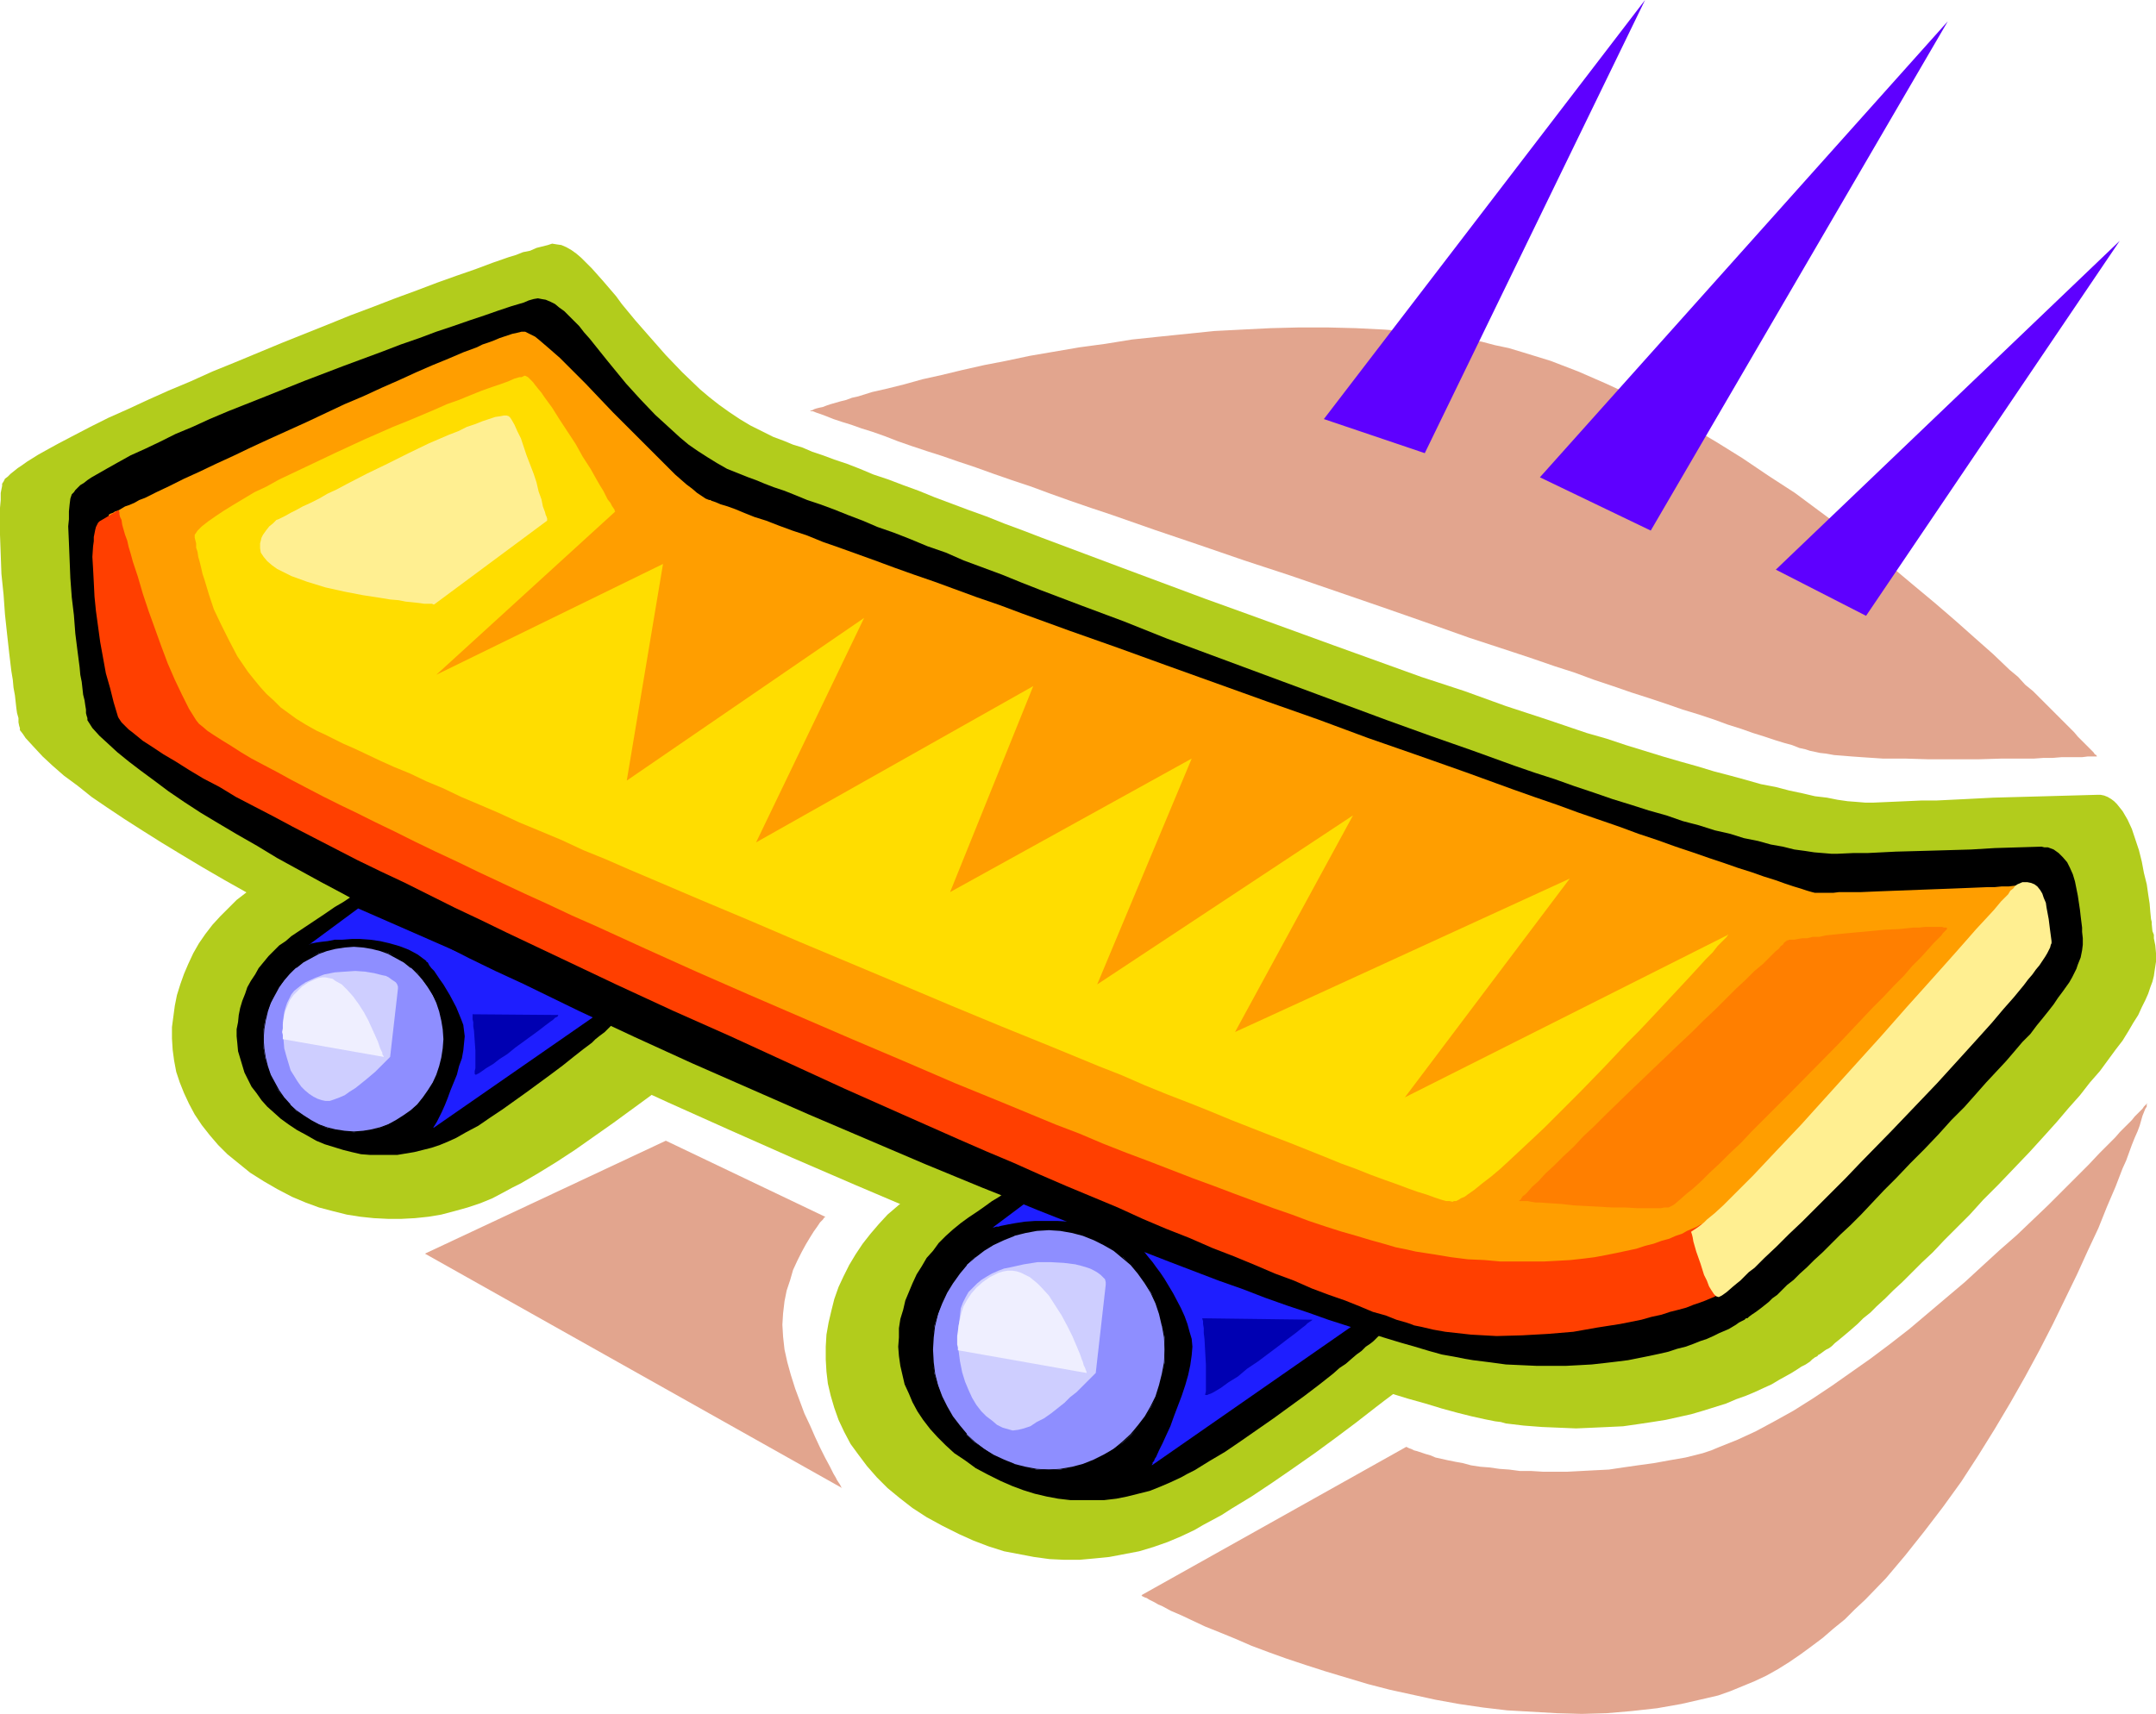 <?xml version="1.0" encoding="UTF-8" standalone="no"?>
<svg
   version="1.0"
   width="129.724mm"
   height="103.151mm"
   id="svg30"
   sodipodi:docname="Skateboard 07.wmf"
   xmlns:inkscape="http://www.inkscape.org/namespaces/inkscape"
   xmlns:sodipodi="http://sodipodi.sourceforge.net/DTD/sodipodi-0.dtd"
   xmlns="http://www.w3.org/2000/svg"
   xmlns:svg="http://www.w3.org/2000/svg">
  <sodipodi:namedview
     id="namedview30"
     pagecolor="#ffffff"
     bordercolor="#000000"
     borderopacity="0.25"
     inkscape:showpageshadow="2"
     inkscape:pageopacity="0.0"
     inkscape:pagecheckerboard="0"
     inkscape:deskcolor="#d1d1d1"
     inkscape:document-units="mm" />
  <defs
     id="defs1">
    <pattern
       id="WMFhbasepattern"
       patternUnits="userSpaceOnUse"
       width="6"
       height="6"
       x="0"
       y="0" />
  </defs>
  <path
     style="fill:#b2cc1c;fill-opacity:1;fill-rule:evenodd;stroke:none"
     d="m 265.185,238.796 -2.262,0.969 -2.262,0.969 -3.878,1.777 -3.717,1.616 -3.394,1.616 -3.232,1.616 -3.07,1.454 -5.818,3.231 -2.909,1.616 -3.07,1.939 -3.07,1.939 -3.394,2.1 -3.555,2.424 -1.939,1.293 -1.939,1.293 -2.101,1.454 -2.262,1.454 -2.101,1.454 -2.424,1.777 -2.424,1.616 -2.262,1.939 -2.262,1.939 -1.939,2.1 -1.939,2.262 -1.778,2.262 -1.616,2.424 -1.454,2.424 -1.293,2.585 -1.131,2.424 -0.97,2.747 -0.646,2.585 -0.646,2.747 -0.485,2.747 -0.162,2.747 v 2.908 l 0.162,2.747 0.323,2.747 0.646,2.747 0.808,2.747 0.97,2.747 1.293,2.747 1.454,2.747 1.778,2.424 1.939,2.585 2.262,2.585 2.424,2.424 2.747,2.262 2.909,2.262 3.232,2.1 3.555,1.939 3.878,1.939 3.232,1.454 3.394,1.293 3.555,1.131 3.394,0.646 3.394,0.646 3.555,0.485 3.394,0.162 h 3.394 l 3.555,-0.323 3.232,-0.323 3.394,-0.646 3.394,-0.646 3.232,-0.969 3.232,-1.131 3.07,-1.293 3.07,-1.454 1.939,-1.131 2.101,-1.131 2.101,-1.131 2.262,-1.454 4.525,-2.747 4.848,-3.231 4.686,-3.231 4.848,-3.393 4.848,-3.554 4.525,-3.393 4.363,-3.393 2.101,-1.616 1.939,-1.454 1.939,-1.616 1.778,-1.293 1.778,-1.454 1.616,-1.293 1.293,-1.131 1.454,-1.131 1.131,-0.969 0.97,-0.808 0.808,-0.808 0.646,-0.485 0.485,-0.485 0.323,-0.323 1.454,-1.616 0.646,-1.131 0.646,-0.969 0.646,-1.293 0.646,-1.454 0.323,-1.777 0.323,-1.777 v -2.262 l -0.162,-1.293 -0.162,-1.293 -0.162,-1.454 -0.323,-1.454 -0.323,-1.616 -0.485,-1.616 -0.646,-1.939 -0.646,-1.777 -0.646,-2.1 -0.97,-2.1 -0.808,-2.262 -1.131,-2.424 -1.293,-2.424 -1.293,-2.585 -1.454,-2.747 -1.616,-2.585 -1.778,-2.262 -1.778,-2.262 -2.101,-2.1 -2.101,-1.777 -2.424,-1.777 -2.262,-1.616 -2.424,-1.293 -2.586,-1.454 -2.586,-1.131 -2.586,-1.131 -2.586,-0.808 -2.586,-0.969 -2.586,-0.646 -2.586,-0.646 -2.586,-0.485 -2.424,-0.646 -2.424,-0.323 -2.262,-0.323 -2.262,-0.323 -2.101,-0.162 -1.939,-0.162 -1.778,-0.162 -1.778,-0.162 h -1.454 z"
     id="path1" />
  <path
     style="fill:#b2cc1c;fill-opacity:1;fill-rule:evenodd;stroke:none"
     d="m 109.08,172.715 -2.101,0.808 -1.939,0.969 -3.555,1.454 -3.394,1.616 -3.07,1.454 -2.909,1.293 -2.747,1.454 -5.171,2.908 -2.747,1.454 -2.747,1.616 -2.747,1.777 -3.07,1.939 -3.232,2.1 -1.778,1.131 -1.778,1.293 -1.778,1.293 -2.101,1.293 -1.939,1.454 -2.262,1.454 -2.101,1.616 -2.101,1.616 -1.939,1.939 -1.778,1.777 -1.778,1.939 -1.616,2.1 -1.454,2.1 -1.293,2.262 -1.131,2.424 -0.97,2.262 -0.808,2.262 -0.808,2.585 -0.485,2.424 -0.323,2.424 -0.323,2.424 v 2.585 l 0.162,2.585 0.323,2.424 0.485,2.585 0.808,2.424 0.97,2.424 1.131,2.424 1.293,2.424 1.616,2.424 1.778,2.262 1.939,2.262 2.101,2.1 2.586,2.1 2.586,2.1 3.07,1.939 3.07,1.777 3.394,1.777 3.07,1.293 3.07,1.131 3.07,0.808 3.232,0.808 3.07,0.485 3.07,0.323 3.232,0.162 h 3.07 l 3.07,-0.162 3.07,-0.323 2.909,-0.485 3.07,-0.808 2.909,-0.808 2.909,-0.969 2.747,-1.131 2.747,-1.454 1.778,-0.969 1.939,-0.969 1.939,-1.131 1.939,-1.131 4.202,-2.585 4.202,-2.747 4.363,-3.07 4.363,-3.07 4.202,-3.07 4.202,-3.07 3.878,-3.07 3.717,-2.747 1.778,-1.454 1.616,-1.293 1.454,-1.293 1.454,-1.131 1.293,-0.969 1.293,-0.969 0.97,-0.808 0.97,-0.808 0.808,-0.808 0.485,-0.485 0.485,-0.485 0.162,-0.162 1.293,-1.616 0.646,-0.808 0.646,-0.969 0.646,-1.131 0.485,-1.454 0.323,-1.454 0.323,-1.616 v -2.1 l -0.162,-1.131 -0.162,-1.131 -0.162,-1.293 -0.323,-1.293 -0.323,-1.454 -0.485,-1.616 -0.485,-1.616 -0.485,-1.616 -0.808,-1.939 -0.646,-1.939 -0.97,-1.939 -0.97,-2.1 -1.131,-2.424 -1.131,-2.262 -1.293,-2.424 -1.454,-2.262 -1.616,-2.262 -1.616,-1.939 -1.939,-1.777 -1.939,-1.777 -1.939,-1.454 -2.262,-1.454 -2.101,-1.293 -2.262,-1.293 -2.262,-0.969 -2.424,-0.969 -2.262,-0.808 -2.424,-0.808 -4.686,-1.293 -4.363,-0.969 -2.262,-0.323 -2.101,-0.323 -1.939,-0.323 -1.939,-0.162 -1.778,-0.162 h -1.616 l -1.454,-0.162 h -1.293 z"
     id="path2" />
  <path
     style="fill:#b2cc1c;fill-opacity:1;fill-rule:evenodd;stroke:none"
     d="m 4.525,166.091 v -0.162 -0.323 l -0.162,-0.485 -0.162,-0.808 v -0.969 L 3.878,162.213 3.717,161.082 3.555,159.628 3.394,158.174 3.07,156.397 2.909,154.62 2.586,152.681 2.101,148.642 1.616,144.279 1.131,139.756 0.808,135.232 0.323,130.546 0.162,126.022 0,121.66 v -6.14 l 0.162,-1.777 v -1.616 l 0.323,-1.616 v -0.485 l 0.323,-0.485 0.323,-0.646 0.646,-0.485 0.646,-0.646 0.808,-0.646 0.808,-0.646 0.97,-0.646 1.131,-0.808 1.293,-0.808 1.293,-0.808 2.909,-1.616 1.778,-0.969 3.394,-1.777 3.717,-1.939 4.202,-2.1 4.363,-1.939 4.525,-2.1 4.686,-2.1 5.01,-2.1 5.01,-2.262 5.171,-2.1 10.504,-4.362 10.504,-4.201 5.171,-2.1 5.171,-1.939 5.01,-1.939 4.848,-1.777 4.686,-1.777 4.525,-1.616 4.202,-1.454 3.878,-1.454 3.717,-1.293 1.616,-0.485 1.616,-0.646 1.616,-0.323 1.454,-0.646 1.293,-0.323 1.293,-0.323 0.97,-0.323 0.97,0.162 1.131,0.162 1.131,0.485 1.131,0.646 1.131,0.808 1.131,0.969 1.131,1.131 1.293,1.293 1.293,1.454 1.293,1.454 2.909,3.393 1.293,1.777 3.07,3.716 3.394,3.878 3.555,4.039 3.717,3.878 4.04,3.878 2.101,1.777 2.262,1.777 2.262,1.616 2.424,1.616 2.424,1.454 2.586,1.293 2.586,1.293 2.586,0.969 1.939,0.808 2.101,0.646 2.262,0.969 2.424,0.808 2.586,0.969 2.909,0.969 2.909,1.131 3.07,1.293 3.394,1.131 3.394,1.293 3.555,1.293 3.555,1.454 3.878,1.454 3.878,1.454 4.04,1.454 4.04,1.616 4.363,1.616 4.202,1.616 9.05,3.393 9.05,3.393 9.534,3.554 9.534,3.554 9.858,3.554 19.554,7.109 19.715,7.109 9.858,3.231 9.373,3.393 9.373,3.07 9.05,3.07 4.525,1.293 4.363,1.454 4.202,1.293 4.202,1.293 3.878,1.131 4.04,1.131 3.717,1.131 3.717,0.969 3.555,0.969 3.394,0.969 3.394,0.646 3.07,0.808 3.07,0.646 2.747,0.646 2.747,0.323 2.424,0.485 2.262,0.323 2.101,0.162 1.939,0.162 h 1.778 l 3.717,-0.162 3.717,-0.162 3.555,-0.162 h 3.394 l 6.626,-0.323 6.302,-0.323 5.979,-0.162 5.979,-0.162 11.635,-0.323 h 0.808 l 0.808,0.162 0.808,0.323 0.808,0.485 0.646,0.485 0.646,0.646 0.646,0.808 0.646,0.808 1.131,1.939 0.97,2.1 0.808,2.424 0.808,2.424 0.646,2.585 0.485,2.585 0.646,2.585 0.323,2.262 0.323,2.1 0.162,1.939 0.162,1.616 0.162,0.646 v 0.485 l 0.162,1.616 0.323,0.808 v 0.808 l 0.323,1.616 0.162,1.777 v 1.939 l -0.323,2.1 -0.162,1.131 -0.323,1.293 -0.485,1.293 -0.485,1.454 -0.646,1.454 -0.808,1.616 -0.808,1.777 -1.131,1.777 -1.131,1.939 -1.293,2.1 -1.616,2.1 -1.778,2.424 -1.778,2.424 -2.262,2.585 -2.262,2.908 -2.586,2.908 -2.747,3.231 -2.909,3.231 -3.232,3.554 -3.555,3.716 -3.555,3.716 -3.394,3.393 -3.07,3.393 -3.07,3.07 -2.747,2.747 -2.586,2.747 -2.586,2.424 -2.262,2.262 -2.101,2.1 -2.101,1.939 -1.778,1.777 -1.939,1.777 -1.454,1.454 -1.616,1.293 -1.293,1.293 -1.293,1.131 -1.131,0.969 -0.97,0.808 -0.97,0.808 -0.808,0.646 -0.646,0.646 -0.646,0.485 -0.646,0.323 -0.485,0.323 -0.646,0.485 -0.485,0.323 -0.323,0.162 v 0 0.162 l -0.323,0.162 -0.323,0.162 -0.646,0.485 -0.485,0.485 -0.97,0.646 -0.97,0.485 -0.97,0.646 -1.293,0.808 -1.454,0.808 -1.454,0.808 -1.616,0.969 -1.778,0.808 -2.101,0.969 -1.939,0.808 -2.262,0.808 -2.262,0.969 -2.586,0.808 -2.586,0.808 -2.747,0.808 -2.909,0.646 -2.909,0.646 -3.07,0.485 -3.232,0.485 -3.394,0.485 -3.394,0.162 -3.555,0.162 -3.717,0.162 -3.878,-0.162 -3.878,-0.162 -4.202,-0.323 -4.04,-0.485 -1.131,-0.323 -1.293,-0.162 -2.424,-0.485 -2.909,-0.646 -3.232,-0.808 -3.555,-0.969 -3.717,-1.131 -4.04,-1.131 -4.202,-1.293 -4.525,-1.616 -4.686,-1.454 -5.01,-1.777 -5.171,-1.777 -5.333,-1.939 -5.494,-2.1 -5.818,-2.1 -5.818,-2.1 -5.979,-2.424 -6.302,-2.424 -6.302,-2.424 -6.464,-2.424 -6.464,-2.747 -6.626,-2.585 -6.787,-2.747 -6.949,-2.908 -13.736,-5.816 -14.059,-5.978 -14.221,-6.14 -14.221,-6.301 -14.059,-6.301 -14.059,-6.463 -13.736,-6.463 -13.574,-6.463 -6.464,-3.231 -6.464,-3.231 -6.464,-3.231 -6.141,-3.07 -6.141,-3.231 -5.979,-3.07 -5.656,-3.07 -5.656,-3.07 -5.333,-3.07 -5.171,-2.908 -5.01,-2.908 -4.848,-2.908 -4.525,-2.747 -4.363,-2.747 -4.04,-2.585 -3.878,-2.585 -3.555,-2.424 -3.232,-2.585 -3.07,-2.262 -2.586,-2.262 -2.262,-2.1 -2.101,-2.262 -1.778,-1.939 -0.646,-0.969 z"
     id="path3" />
  <path
     style="fill:#000000;fill-opacity:1;fill-rule:evenodd;stroke:none"
     d="m 263.569,252.368 -3.232,1.454 -3.07,1.454 -2.909,1.293 -2.586,1.131 -2.424,1.293 -2.424,1.131 -4.363,2.424 -2.262,1.293 -2.424,1.454 -2.424,1.454 -2.586,1.616 -2.747,1.777 -2.909,2.1 -1.616,0.969 -1.778,1.293 -1.616,1.131 -1.939,1.293 -1.778,1.293 -1.778,1.454 -1.616,1.454 -1.616,1.616 -1.293,1.777 -1.454,1.616 -1.131,1.939 -1.131,1.777 -0.97,2.1 -0.808,1.939 -0.808,1.939 -0.485,2.1 -0.646,2.1 -0.323,2.1 v 2.1 l -0.162,2.1 0.162,2.1 0.323,2.262 0.485,2.1 0.485,2.1 0.97,2.1 0.808,1.939 1.131,2.1 1.293,1.939 1.616,2.1 1.616,1.777 1.939,1.939 1.939,1.777 2.424,1.616 2.424,1.777 2.747,1.454 2.909,1.454 2.586,1.131 2.586,0.969 2.586,0.808 2.747,0.646 2.586,0.485 2.747,0.323 h 2.586 2.747 2.424 l 2.747,-0.323 2.424,-0.485 2.586,-0.646 2.586,-0.646 2.424,-0.969 2.262,-0.969 2.424,-1.131 1.454,-0.808 1.616,-0.808 3.394,-2.1 3.555,-2.1 3.555,-2.424 7.434,-5.17 3.555,-2.585 3.555,-2.585 3.394,-2.585 3.07,-2.424 1.454,-1.293 1.454,-0.969 1.293,-1.131 1.131,-0.969 1.131,-0.808 0.97,-0.969 0.97,-0.646 0.808,-0.646 0.646,-0.646 0.485,-0.485 0.323,-0.323 0.162,-0.162 1.131,-1.293 0.646,-0.808 0.485,-0.808 0.485,-0.969 0.323,-1.131 0.323,-1.293 0.323,-1.454 v -1.616 l -0.323,-2.1 v -0.969 l -0.323,-1.131 -0.646,-2.585 -0.485,-1.293 -0.485,-1.454 -0.485,-1.616 -0.808,-1.616 -0.646,-1.777 -0.808,-1.777 -0.97,-1.939 -1.131,-2.1 -0.97,-2.1 -1.293,-1.939 -1.293,-1.777 -1.454,-1.616 -1.616,-1.616 -1.616,-1.293 -1.778,-1.454 -1.778,-1.131 -1.939,-1.131 -1.939,-0.969 -1.939,-0.969 -1.939,-0.808 -4.04,-1.293 -3.878,-1.131 -3.878,-0.808 -3.555,-0.485 -1.778,-0.162 -1.616,-0.323 h -1.454 l -1.454,-0.162 h -1.293 l -1.131,-0.162 z"
     id="path4" />
  <path
     style="fill:#8e8eff;fill-opacity:1;fill-rule:evenodd;stroke:none"
     d="m 238.521,279.673 2.586,0.162 2.747,0.485 2.424,0.646 2.424,0.969 2.424,1.131 2.101,1.293 2.101,1.616 1.939,1.777 1.616,1.939 1.454,2.1 1.454,2.262 1.131,2.424 0.808,2.424 0.646,2.585 0.485,2.747 v 2.747 2.908 l -0.485,2.585 -0.646,2.747 -0.808,2.424 -1.131,2.424 -1.454,2.262 -1.454,2.1 -1.616,1.939 -1.939,1.777 -2.101,1.454 -2.101,1.454 -2.424,1.131 -2.424,0.969 -2.424,0.646 -2.747,0.485 h -2.586 -2.747 l -2.586,-0.485 -2.586,-0.646 -2.424,-0.969 -2.262,-1.131 -2.101,-1.454 -2.101,-1.454 -1.939,-1.777 -1.616,-1.939 -1.616,-2.1 -1.293,-2.262 -1.131,-2.424 -0.808,-2.424 -0.808,-2.747 -0.323,-2.585 -0.162,-2.908 0.162,-2.747 0.323,-2.747 0.808,-2.585 0.808,-2.424 1.131,-2.424 1.293,-2.262 1.616,-2.1 1.616,-1.939 1.939,-1.777 2.101,-1.616 2.101,-1.293 2.262,-1.131 2.424,-0.969 2.586,-0.646 2.586,-0.485 z"
     id="path5" />
  <path
     style="fill:#000000;fill-opacity:1;fill-rule:evenodd;stroke:none"
     d="m 238.521,279.834 2.586,0.162 2.747,0.485 2.424,0.646 v 0 l 2.424,0.969 2.262,1.131 2.262,1.293 1.939,1.616 v 0 l 1.939,1.616 v 0 l 1.616,1.939 1.616,2.262 1.293,2.1 1.131,2.424 0.808,2.424 0.646,2.747 v -0.162 l 0.485,2.747 0.162,2.747 -0.162,2.908 -0.485,2.585 v 0 l -0.646,2.585 -0.808,2.585 -1.131,2.262 -1.293,2.262 -1.616,2.1 -1.616,1.939 v 0 l -1.939,1.777 v 0 l -1.939,1.616 -2.262,1.293 -2.262,1.131 -2.424,0.969 v 0 l -2.424,0.646 -2.747,0.485 -2.586,0.162 -2.747,-0.162 -2.586,-0.485 -2.586,-0.646 h 0.162 l -2.424,-0.969 -2.424,-1.131 -2.101,-1.293 -2.101,-1.616 v 0 l -1.939,-1.777 h 0.162 l -1.616,-1.939 -1.616,-2.1 -1.293,-2.262 -1.131,-2.262 -0.97,-2.585 -0.646,-2.585 v 0 l -0.323,-2.585 -0.162,-2.908 0.162,-2.747 0.323,-2.747 v 0.162 l 0.646,-2.747 0.97,-2.424 1.131,-2.424 1.293,-2.1 1.616,-2.262 1.616,-1.939 h -0.162 l 1.939,-1.616 v 0 l 2.101,-1.616 2.101,-1.293 2.424,-1.131 2.424,-0.969 h -0.162 l 2.586,-0.646 2.586,-0.485 2.747,-0.162 v -0.162 h -2.747 l -2.586,0.485 -2.586,0.646 v 0 l -2.424,0.969 -2.262,1.131 -2.262,1.293 -1.939,1.616 v 0.162 l -1.939,1.616 h -0.162 l -1.616,2.1 -1.616,2.1 -1.293,2.262 -1.131,2.262 -0.808,2.585 -0.646,2.585 v 0 l -0.485,2.747 -0.162,2.747 0.162,2.908 0.485,2.585 v 0.162 l 0.646,2.585 0.808,2.424 1.131,2.424 1.293,2.262 1.616,2.1 1.616,1.939 h 0.162 l 1.939,1.777 v 0 l 1.939,1.616 2.262,1.454 2.262,1.131 2.424,0.969 v 0 l 2.586,0.646 2.586,0.323 2.747,0.162 2.586,-0.162 2.747,-0.323 2.424,-0.646 h 0.162 l 2.424,-0.969 2.262,-1.131 2.262,-1.454 1.939,-1.616 v 0 l 1.939,-1.777 v 0 l 1.778,-1.939 1.454,-2.1 1.293,-2.262 1.293,-2.424 0.808,-2.424 0.646,-2.585 v -0.162 l 0.323,-2.585 0.162,-2.908 -0.162,-2.747 -0.323,-2.747 v 0 l -0.646,-2.585 -0.808,-2.585 -1.293,-2.262 -1.293,-2.262 -1.454,-2.1 -1.778,-2.1 v 0 l -1.939,-1.616 v -0.162 l -1.939,-1.616 -2.262,-1.293 -2.262,-1.131 -2.424,-0.969 h -0.162 l -2.424,-0.646 -2.747,-0.485 h -2.586 z"
     id="path6" />
  <path
     style="fill:#ceceff;fill-opacity:1;fill-rule:evenodd;stroke:none"
     d="m 251.449,292.275 v -0.646 l -0.162,-0.646 -0.485,-0.485 -0.485,-0.485 -0.646,-0.485 -0.808,-0.485 -0.97,-0.485 -0.97,-0.323 -1.131,-0.323 -1.293,-0.323 -2.586,-0.323 -2.909,-0.162 h -3.07 l -3.07,0.485 -2.909,0.646 -1.616,0.323 -1.293,0.485 -1.454,0.646 -1.131,0.646 -1.293,0.808 -0.97,0.808 -0.97,0.969 -0.97,0.969 -0.646,1.131 -0.646,1.293 -0.485,1.293 -0.162,1.454 -0.323,2.908 -0.162,2.747 0.162,2.585 0.323,2.424 0.485,2.424 0.646,2.1 0.808,1.939 0.808,1.777 0.97,1.616 1.131,1.454 1.131,1.131 1.293,0.969 1.131,0.969 1.293,0.646 1.131,0.323 1.131,0.323 1.293,-0.162 1.293,-0.323 1.454,-0.485 1.454,-0.969 1.616,-0.808 1.616,-1.131 3.07,-2.424 1.293,-1.293 1.454,-1.131 1.131,-1.131 1.131,-1.131 0.808,-0.808 0.646,-0.646 0.485,-0.485 0.162,-0.162 z"
     id="path7" />
  <path
     style="fill:#1e1eff;fill-opacity:1;fill-rule:evenodd;stroke:none"
     d="m 259.853,284.197 h 0.162 l 0.162,0.485 0.485,0.646 0.646,0.808 0.808,0.969 0.808,1.131 0.97,1.293 0.97,1.454 1.939,3.231 1.778,3.393 0.808,1.777 0.646,1.777 0.485,1.777 0.485,1.616 0.162,1.777 -0.162,1.939 -0.323,2.262 -0.485,2.262 -0.646,2.262 -0.808,2.424 -1.778,4.685 -0.808,2.262 -0.97,2.1 -0.808,1.777 -0.808,1.616 -0.646,1.454 -0.323,0.485 -0.162,0.485 -0.323,0.323 v 0.323 l -0.162,0.162 v 0.162 l 48.318,-33.606 -70.458,-31.021 -14.221,10.663 v 0 l 0.162,-0.162 h 0.323 l 0.485,-0.162 h 0.485 l 0.485,-0.162 1.616,-0.323 1.778,-0.323 2.101,-0.323 2.262,-0.162 h 2.586 2.747 l 2.747,0.162 2.747,0.323 2.909,0.646 2.909,0.808 2.747,1.131 1.293,0.646 1.293,0.808 1.293,0.969 z"
     id="path8" />
  <path
     style="fill:#0000b2;fill-opacity:1;fill-rule:evenodd;stroke:none"
     d="m 273.427,299.869 v 0.162 l 0.162,0.485 v 0.646 l 0.162,0.969 v 1.131 l 0.162,1.293 0.162,2.908 0.162,2.908 v 2.908 2.262 0.969 l -0.162,0.646 v 0.162 h 0.162 0.323 l 0.323,-0.162 0.485,-0.162 0.646,-0.323 0.808,-0.485 0.808,-0.485 1.778,-1.293 2.101,-1.293 2.101,-1.777 2.424,-1.616 4.525,-3.393 2.101,-1.616 1.939,-1.454 0.808,-0.646 0.808,-0.646 0.646,-0.485 0.485,-0.485 0.485,-0.323 0.485,-0.323 0.162,-0.162 v 0 z"
     id="path9" />
  <path
     style="fill:#efefff;fill-opacity:1;fill-rule:evenodd;stroke:none"
     d="m 247.086,312.309 -29.25,-5.17 v -0.162 -0.485 l -0.162,-0.646 v -1.939 l 0.162,-1.131 0.162,-1.293 0.323,-1.454 0.323,-1.454 0.485,-1.454 0.808,-1.454 0.97,-1.454 1.131,-1.293 1.454,-1.293 1.616,-1.131 1.939,-0.969 1.131,-0.323 0.97,-0.162 h 1.131 l 0.97,0.162 0.97,0.323 0.97,0.485 0.97,0.485 0.808,0.646 0.97,0.808 0.808,0.808 1.778,1.939 1.454,2.262 1.454,2.262 1.293,2.424 1.131,2.262 0.97,2.262 0.808,1.939 0.323,0.969 0.323,0.808 0.162,0.646 0.323,0.646 0.162,0.485 0.162,0.323 z"
     id="path10" />
  <path
     style="fill:#000000;fill-opacity:1;fill-rule:evenodd;stroke:none"
     d="m 99.869,193.881 -2.586,1.131 -2.424,1.131 -2.101,0.969 -2.101,0.969 -3.717,1.777 -3.394,1.939 -3.555,2.1 -1.939,1.293 -1.939,1.131 -2.101,1.454 -2.424,1.616 -2.424,1.616 -2.909,1.939 -1.293,1.131 -1.454,0.969 -1.293,1.293 -1.131,1.131 -2.262,2.747 -0.808,1.454 -0.97,1.454 -0.808,1.454 -0.485,1.454 -0.646,1.616 -0.485,1.616 -0.323,1.616 -0.162,1.616 -0.323,1.616 v 1.616 l 0.162,1.616 0.162,1.777 0.485,1.616 0.485,1.616 0.485,1.616 0.808,1.616 0.808,1.616 1.131,1.454 1.131,1.616 1.293,1.454 1.454,1.293 1.616,1.454 1.778,1.293 1.939,1.293 2.101,1.131 2.262,1.293 1.939,0.808 2.101,0.646 2.101,0.646 1.939,0.485 2.101,0.485 2.101,0.162 h 1.939 2.101 2.101 l 1.939,-0.323 1.939,-0.323 1.939,-0.485 1.939,-0.485 1.939,-0.646 1.939,-0.808 1.778,-0.808 2.262,-1.293 2.747,-1.454 2.586,-1.777 2.909,-1.939 5.656,-4.039 5.494,-4.039 2.586,-1.939 2.424,-1.939 2.262,-1.777 1.939,-1.454 0.808,-0.808 0.808,-0.646 0.646,-0.485 0.646,-0.485 0.485,-0.485 0.323,-0.323 0.323,-0.323 0.162,-0.162 0.485,-0.485 0.323,-0.485 0.97,-1.131 0.323,-0.808 0.323,-0.969 0.323,-0.808 v -1.293 l 0.162,-1.293 -0.162,-1.454 -0.323,-1.777 -0.485,-1.939 -0.646,-2.262 -0.97,-2.424 -0.646,-1.293 -0.646,-1.454 -0.646,-1.454 -0.808,-1.616 -0.808,-1.616 -0.97,-1.454 -1.131,-1.454 -1.131,-1.293 -1.131,-1.131 -1.293,-1.131 -1.454,-0.969 -1.293,-0.969 -3.07,-1.616 -3.07,-1.454 -3.07,-0.969 -3.07,-0.808 -2.909,-0.646 -2.747,-0.485 -2.586,-0.323 -1.131,-0.162 h -1.131 -0.97 l -0.97,-0.162 z"
     id="path11" />
  <path
     style="fill:#8e8eff;fill-opacity:1;fill-rule:evenodd;stroke:none"
     d="m 80.477,215.207 2.101,0.162 1.939,0.323 1.939,0.485 1.939,0.646 1.778,0.969 1.778,0.969 1.454,1.293 1.616,1.293 1.131,1.616 1.293,1.616 0.97,1.777 0.97,1.777 0.646,1.939 0.485,2.1 0.323,1.939 0.162,2.262 -0.162,2.1 -0.323,2.1 -0.485,1.939 -0.646,2.1 -0.97,1.777 -0.97,1.777 -1.293,1.616 -1.131,1.454 -1.616,1.454 -1.454,1.131 -1.778,1.131 -1.778,0.808 -1.939,0.808 -1.939,0.485 -1.939,0.323 -2.101,0.162 -2.101,-0.162 -2.101,-0.323 -1.939,-0.485 -1.939,-0.808 -1.778,-0.808 -1.616,-1.131 -1.616,-1.131 -1.454,-1.454 -1.293,-1.454 -1.293,-1.616 -0.97,-1.777 -0.808,-1.777 -0.808,-2.1 -0.485,-1.939 -0.323,-2.1 v -2.1 -2.262 l 0.323,-1.939 0.485,-2.1 0.808,-1.939 0.808,-1.777 0.97,-1.777 1.293,-1.616 1.293,-1.616 1.454,-1.293 1.616,-1.293 1.616,-0.969 1.778,-0.969 1.939,-0.646 1.939,-0.485 2.101,-0.323 z"
     id="path12" />
  <path
     style="fill:#000000;fill-opacity:1;fill-rule:evenodd;stroke:none"
     d="m 80.477,215.369 2.101,0.162 1.939,0.323 v 0 l 1.939,0.485 1.778,0.646 1.778,0.969 1.778,0.969 1.616,1.293 v -0.162 l 1.454,1.454 v 0 l 1.293,1.454 1.131,1.616 1.131,1.777 0.808,1.777 0.646,1.939 v 0 l 0.485,2.1 0.323,1.939 0.162,2.262 -0.162,2.1 -0.323,2.1 -0.485,1.939 v 0 l -0.646,1.939 -0.808,1.777 -1.131,1.777 -1.131,1.616 -1.293,1.616 v 0 l -1.454,1.293 v 0 l -1.616,1.131 -1.778,1.131 -1.778,0.969 -1.778,0.646 -1.939,0.485 v 0 l -1.939,0.323 -2.101,0.162 -2.101,-0.162 -2.101,-0.323 v 0 l -1.939,-0.485 -1.778,-0.646 -1.778,-0.969 -1.778,-1.131 -1.616,-1.131 v 0 l -1.454,-1.293 h 0.162 l -1.454,-1.616 -1.131,-1.616 -0.97,-1.777 -0.97,-1.777 -0.646,-1.939 v 0 l -0.485,-1.939 -0.323,-2.1 -0.162,-2.1 0.162,-2.262 0.323,-1.939 0.485,-2.1 v 0 l 0.646,-1.939 0.97,-1.777 0.97,-1.777 1.131,-1.616 v 0 l 1.293,-1.454 1.454,-1.454 v 0.162 l 1.616,-1.293 1.778,-0.969 1.778,-0.969 1.778,-0.646 1.939,-0.485 v 0 l 2.101,-0.323 2.101,-0.162 v -0.323 l -2.101,0.162 -2.101,0.323 v 0 l -1.939,0.485 -1.939,0.808 -1.778,0.808 -1.778,0.969 -1.454,1.293 v 0 l -1.616,1.454 -1.293,1.454 v 0 l -1.131,1.616 -1.131,1.777 -0.808,1.939 -0.808,1.777 v 0.162 l -0.323,2.1 -0.323,1.939 -0.162,2.262 0.162,2.1 0.323,2.1 0.323,1.939 v 0.162 l 0.808,1.939 0.808,1.777 1.131,1.777 1.131,1.616 1.293,1.616 v 0 l 1.616,1.293 v 0 l 1.454,1.293 1.778,1.131 1.778,0.808 1.939,0.646 1.939,0.646 v 0 l 2.101,0.323 h 2.101 2.101 l 1.939,-0.323 v 0 l 2.101,-0.646 1.778,-0.646 1.778,-0.808 1.778,-1.131 1.616,-1.293 v 0 l 1.454,-1.293 v 0 l 1.293,-1.616 1.293,-1.616 0.97,-1.777 0.97,-1.777 0.646,-1.939 v -0.162 l 0.485,-1.939 0.323,-2.1 0.162,-2.1 -0.162,-2.262 -0.323,-1.939 -0.485,-2.1 v -0.162 l -0.646,-1.777 -0.97,-1.939 -0.97,-1.777 -1.293,-1.616 -1.293,-1.454 v 0 l -1.454,-1.454 v 0 l -1.616,-1.293 -1.778,-0.969 -1.778,-0.808 -1.778,-0.808 -2.101,-0.485 v 0 l -1.939,-0.323 -2.101,-0.162 z"
     id="path13" />
  <path
     style="fill:#ceceff;fill-opacity:1;fill-rule:evenodd;stroke:none"
     d="m 90.496,224.901 v -0.485 l -0.162,-0.485 -0.323,-0.485 -0.485,-0.323 -0.485,-0.323 -0.646,-0.485 -0.646,-0.323 -0.808,-0.162 -1.939,-0.485 -1.939,-0.323 -2.262,-0.162 -2.424,0.162 -2.262,0.162 -2.424,0.485 -2.101,0.808 -2.101,0.969 -0.97,0.646 -0.808,0.646 -0.808,0.646 -0.646,0.808 -0.485,0.969 -0.485,0.969 -0.323,0.969 -0.323,1.131 -0.323,2.262 v 2.1 l 0.162,1.939 0.162,1.939 0.485,1.777 0.485,1.616 0.485,1.616 0.808,1.293 0.808,1.293 0.808,1.131 0.808,0.808 0.97,0.808 0.97,0.646 0.97,0.485 0.97,0.323 0.808,0.162 h 0.97 l 0.97,-0.323 1.293,-0.485 1.131,-0.485 1.131,-0.808 1.293,-0.808 2.424,-1.939 2.101,-1.777 0.97,-0.969 0.808,-0.808 0.646,-0.646 0.485,-0.485 0.323,-0.323 0.162,-0.162 z"
     id="path14" />
  <path
     style="fill:#1e1eff;fill-opacity:1;fill-rule:evenodd;stroke:none"
     d="m 96.96,218.6 v 0.162 l 0.323,0.162 0.323,0.646 0.485,0.646 0.646,0.646 0.646,0.969 0.646,0.969 0.808,1.131 1.454,2.424 1.454,2.747 1.131,2.747 0.485,1.293 0.162,1.293 0.162,1.293 -0.162,1.616 -0.162,1.616 -0.323,1.777 -0.646,1.777 -0.485,1.939 -1.454,3.554 -0.646,1.777 -0.646,1.616 -0.646,1.454 -0.646,1.293 -0.485,0.969 -0.485,0.808 -0.323,0.485 v 0.162 0 L 136.067,230.556 81.446,206.644 70.296,214.884 h 0.162 v -0.162 l 0.646,-0.162 0.808,-0.162 1.131,-0.162 1.454,-0.162 1.616,-0.323 h 1.778 l 2.101,-0.162 h 1.939 l 2.262,0.162 2.262,0.323 2.101,0.485 2.262,0.646 2.101,0.808 2.101,1.131 z"
     id="path15" />
  <path
     style="fill:#0000b2;fill-opacity:1;fill-rule:evenodd;stroke:none"
     d="m 107.464,230.718 v 0.162 0.323 0.646 l 0.162,0.646 v 0.969 l 0.162,0.969 0.162,2.262 0.162,2.262 v 2.1 1.131 0.808 l -0.162,0.646 v 0.485 0.162 l 0.162,0.162 h 0.162 l 0.323,-0.162 0.323,-0.162 0.485,-0.323 1.131,-0.808 1.616,-0.969 1.454,-1.131 1.778,-1.131 1.778,-1.454 3.555,-2.585 1.778,-1.293 1.454,-1.131 1.293,-0.969 0.485,-0.323 0.485,-0.485 0.323,-0.162 0.323,-0.162 v -0.162 l 0.162,-0.162 z"
     id="path16" />
  <path
     style="fill:#efefff;fill-opacity:1;fill-rule:evenodd;stroke:none"
     d="m 87.264,240.412 -22.947,-4.039 v -0.162 -0.323 -0.485 l -0.162,-0.646 0.162,-0.808 v -0.969 l 0.162,-0.969 0.162,-1.131 0.323,-1.131 0.485,-1.131 0.485,-1.131 0.808,-1.131 0.97,-0.969 0.97,-0.969 1.454,-0.969 1.454,-0.646 0.808,-0.323 0.808,-0.162 h 0.808 l 0.808,0.162 0.808,0.162 0.646,0.485 1.454,0.808 1.293,1.293 1.293,1.454 1.293,1.777 1.131,1.777 0.97,1.777 0.808,1.777 0.808,1.777 0.646,1.454 0.485,1.454 0.485,0.969 v 0.323 l 0.162,0.323 0.162,0.162 z"
     id="path17" />
  <path
     style="fill:#000000;fill-opacity:1;fill-rule:evenodd;stroke:none"
     d="m 19.877,163.829 v -0.162 -0.323 l -0.162,-0.485 -0.162,-0.646 v -0.808 l -0.162,-0.969 -0.162,-1.131 -0.323,-1.293 -0.162,-1.454 -0.162,-1.454 -0.323,-1.616 -0.162,-1.777 -0.485,-3.716 -0.485,-3.878 -0.323,-4.201 -0.485,-4.039 -0.323,-4.362 -0.162,-4.039 -0.162,-4.039 -0.162,-3.716 0.162,-1.616 v -1.777 l 0.162,-1.616 0.162,-1.293 0.162,-0.485 0.162,-0.485 0.485,-0.485 0.323,-0.485 0.485,-0.485 0.646,-0.646 0.808,-0.485 0.808,-0.646 0.97,-0.646 1.131,-0.646 2.262,-1.293 2.586,-1.454 2.909,-1.616 3.232,-1.454 3.394,-1.616 3.555,-1.777 3.878,-1.616 3.878,-1.777 4.202,-1.777 8.565,-3.393 8.888,-3.554 8.888,-3.393 8.726,-3.231 4.202,-1.616 4.202,-1.454 3.878,-1.454 3.878,-1.293 3.717,-1.293 3.394,-1.131 3.232,-1.131 2.909,-0.969 2.747,-0.808 1.131,-0.485 1.131,-0.323 0.97,-0.162 0.808,0.162 0.97,0.162 1.131,0.485 0.97,0.485 0.97,0.808 1.131,0.808 0.97,0.969 1.293,1.293 1.131,1.131 1.131,1.454 1.293,1.454 2.586,3.231 1.293,1.616 1.454,1.777 2.909,3.554 3.232,3.554 3.394,3.554 3.717,3.393 1.939,1.777 1.939,1.616 2.101,1.454 2.262,1.454 2.101,1.293 2.262,1.293 2.424,0.969 2.424,0.969 1.778,0.646 1.939,0.808 2.101,0.808 2.424,0.808 2.424,0.969 2.747,1.131 2.909,0.969 3.07,1.131 3.232,1.293 3.394,1.293 3.394,1.454 3.717,1.293 3.717,1.454 3.878,1.616 4.202,1.454 4.04,1.777 4.363,1.616 4.363,1.616 4.363,1.777 4.525,1.777 9.373,3.554 9.534,3.554 9.696,3.878 10.019,3.716 20.038,7.432 20.038,7.432 9.858,3.554 9.696,3.393 9.373,3.393 4.686,1.616 4.525,1.454 4.525,1.616 4.363,1.454 4.202,1.454 4.202,1.293 4.04,1.293 4.04,1.131 3.717,1.293 3.717,0.969 3.555,1.131 3.555,0.808 3.07,0.969 3.232,0.646 2.909,0.808 2.747,0.485 2.586,0.646 2.424,0.323 2.101,0.323 1.939,0.162 1.939,0.162 h 1.454 l 3.555,-0.162 h 3.232 l 3.232,-0.162 3.232,-0.162 5.979,-0.162 5.656,-0.162 5.494,-0.162 5.333,-0.323 10.666,-0.323 0.646,0.162 h 0.808 l 1.293,0.485 1.131,0.808 0.97,0.969 0.97,1.131 0.646,1.293 0.646,1.454 0.485,1.616 0.646,3.231 0.485,3.231 0.162,1.454 0.162,1.293 0.162,1.293 v 0.969 l 0.162,1.454 v 1.454 l -0.162,1.293 -0.323,1.616 -0.646,1.616 -0.323,0.969 -0.485,0.969 -0.485,0.969 -0.646,1.131 -0.808,1.131 -0.808,1.131 -0.97,1.293 -0.97,1.454 -1.131,1.454 -1.293,1.616 -1.454,1.777 -1.454,1.939 -1.778,1.777 -1.778,2.1 -1.939,2.262 -2.262,2.424 -2.262,2.424 -2.424,2.747 -2.586,2.908 -2.909,2.908 -2.909,3.231 -3.232,3.393 -3.232,3.231 -3.07,3.231 -2.909,2.908 -2.586,2.747 -2.586,2.747 -2.424,2.424 -2.262,2.1 -2.101,2.1 -1.939,1.939 -1.939,1.777 -1.616,1.616 -1.616,1.454 -1.454,1.454 -1.454,1.131 -1.131,1.131 -1.131,1.131 -1.131,0.808 -0.808,0.808 -0.808,0.646 -0.808,0.646 -0.646,0.485 -0.646,0.485 -0.485,0.323 -0.485,0.323 -0.646,0.485 -0.323,0.323 h -0.323 v 0 l -0.162,0.162 -0.162,0.162 -0.323,0.162 -0.323,0.162 -0.646,0.323 -0.646,0.485 -0.808,0.485 -0.808,0.485 -1.131,0.485 -1.131,0.485 -1.293,0.646 -1.454,0.646 -1.454,0.485 -1.616,0.646 -1.778,0.646 -1.939,0.485 -1.939,0.646 -2.101,0.485 -2.262,0.485 -2.424,0.485 -2.424,0.485 -2.586,0.323 -2.747,0.323 -2.909,0.323 -2.909,0.162 -3.07,0.162 h -3.232 -3.232 l -3.555,-0.162 -3.555,-0.162 -3.555,-0.485 -3.878,-0.485 -1.939,-0.323 -2.424,-0.485 -2.747,-0.485 -2.909,-0.808 -3.232,-0.969 -3.394,-0.969 -3.717,-1.131 -4.04,-1.293 -4.04,-1.293 -4.525,-1.454 -4.525,-1.616 -4.848,-1.616 -5.01,-1.777 -5.01,-1.939 -5.494,-1.939 -5.494,-2.1 -5.494,-2.1 -5.818,-2.262 -5.818,-2.262 -6.141,-2.262 -6.141,-2.585 -6.141,-2.424 -6.302,-2.585 -6.464,-2.585 -12.928,-5.332 -13.251,-5.655 -13.251,-5.655 -13.251,-5.816 -13.251,-5.816 -13.09,-5.978 -12.766,-5.978 -12.605,-6.14 -6.302,-2.908 -5.979,-2.908 -5.979,-3.07 -5.818,-2.747 -5.656,-3.07 -5.656,-2.747 -5.333,-2.908 -5.171,-2.747 -5.01,-2.747 -5.01,-2.747 -4.525,-2.747 -4.525,-2.585 -4.363,-2.585 -4.04,-2.424 -3.717,-2.424 -3.555,-2.424 -3.232,-2.424 -3.07,-2.262 -2.747,-2.1 -2.586,-2.1 -2.101,-1.939 -1.939,-1.777 -1.616,-1.777 z"
     id="path18" />
  <path
     style="fill:#ff9e00;fill-opacity:1;fill-rule:evenodd;stroke:none"
     d="m 24.725,117.136 v 0 l 0.162,-0.162 0.323,-0.162 0.485,-0.162 0.485,-0.323 0.646,-0.162 0.808,-0.485 0.808,-0.485 0.97,-0.323 1.131,-0.485 1.131,-0.646 1.293,-0.485 2.586,-1.293 3.07,-1.454 3.232,-1.616 3.555,-1.616 3.717,-1.777 3.878,-1.777 4.04,-1.939 4.202,-1.939 8.565,-3.878 8.565,-4.039 4.202,-1.777 4.202,-1.939 4.04,-1.777 3.878,-1.777 3.717,-1.616 3.555,-1.454 3.394,-1.454 3.07,-1.131 1.293,-0.646 1.454,-0.485 1.293,-0.485 1.131,-0.485 0.97,-0.323 0.97,-0.323 0.97,-0.323 0.808,-0.162 0.646,-0.162 0.646,-0.162 h 0.808 l 0.646,0.323 0.646,0.323 0.97,0.485 0.808,0.646 1.131,0.969 1.131,0.969 1.293,1.131 1.293,1.131 1.293,1.293 1.454,1.454 3.07,3.07 3.07,3.231 3.232,3.393 6.626,6.624 3.07,3.07 2.909,2.908 1.454,1.454 1.293,1.131 1.293,1.131 1.293,0.969 1.131,0.969 0.97,0.646 0.97,0.646 0.808,0.323 h 0.323 l 0.162,0.162 0.97,0.323 1.131,0.485 1.616,0.485 1.778,0.646 1.939,0.808 2.424,0.969 2.586,0.808 2.909,1.131 3.07,1.131 3.394,1.131 3.555,1.454 3.717,1.293 4.04,1.454 4.04,1.454 4.363,1.616 4.525,1.616 4.686,1.616 4.848,1.777 4.848,1.777 5.171,1.777 5.171,1.939 5.333,1.939 5.333,1.939 10.989,3.878 11.15,4.039 22.947,8.24 11.474,4.039 11.312,4.201 11.15,3.878 10.989,3.878 5.333,1.939 5.333,1.939 5.01,1.777 5.171,1.777 4.848,1.777 4.686,1.616 4.686,1.616 4.363,1.616 4.363,1.454 4.04,1.454 3.878,1.293 3.717,1.293 3.394,1.131 3.232,1.131 3.07,0.969 2.747,0.969 2.586,0.808 2.262,0.808 1.939,0.646 1.616,0.485 1.454,0.485 1.131,0.323 0.646,0.162 h 0.323 0.162 1.454 0.97 1.293 l 1.293,-0.162 h 1.616 1.454 1.939 l 3.717,-0.162 4.202,-0.162 8.565,-0.323 4.363,-0.162 4.04,-0.162 3.878,-0.162 h 1.616 l 1.616,-0.162 h 1.616 l 1.293,-0.162 h 1.131 0.97 0.808 0.646 0.485 v 0 l -0.162,0.162 -0.162,0.323 -0.323,0.323 -0.323,0.485 -0.485,0.485 -0.485,0.646 -0.646,0.808 -0.646,0.808 -0.646,0.808 -0.808,0.969 -0.808,1.131 -1.939,2.262 -2.101,2.585 -2.101,2.908 -2.586,2.908 -2.586,3.231 -2.586,3.393 -2.909,3.393 -2.909,3.554 -6.141,7.271 -6.302,7.271 -6.302,7.271 -3.07,3.393 -3.07,3.393 -3.07,3.231 -2.909,3.07 -2.747,2.747 -2.747,2.585 -2.424,2.424 -2.424,2.1 -1.131,0.808 -0.97,0.808 -0.97,0.808 -0.97,0.808 -0.97,0.485 -0.808,0.485 -0.808,0.323 -0.646,0.323 -1.454,0.485 -1.616,0.646 -1.778,0.485 -1.778,0.646 -1.939,0.646 -2.101,0.646 -2.262,0.646 -2.424,0.485 -2.424,0.646 -2.747,0.646 -2.747,0.485 -2.909,0.485 -3.07,0.323 -3.232,0.323 -3.394,0.162 -3.555,0.323 h -7.595 l -4.04,-0.323 -4.202,-0.323 -4.202,-0.323 -4.525,-0.485 -4.686,-0.808 -4.686,-0.969 -5.01,-0.969 -5.01,-1.293 -5.333,-1.454 -5.494,-1.616 -5.656,-1.939 -5.818,-2.1 -5.979,-2.262 -6.141,-2.585 -3.232,-1.293 -3.232,-1.454 -3.232,-1.454 -3.555,-1.616 -7.11,-3.07 -7.434,-3.231 -7.757,-3.393 -7.918,-3.554 -8.08,-3.554 -8.242,-3.716 -8.565,-3.716 -8.403,-3.716 -17.291,-7.917 -17.291,-7.917 -17.13,-7.755 -8.403,-4.039 -8.242,-3.878 -8.08,-3.716 -7.757,-3.716 -7.757,-3.716 -7.272,-3.554 -7.11,-3.554 -3.394,-1.616 -3.232,-1.616 -3.232,-1.777 -3.07,-1.616 -3.07,-1.454 -2.747,-1.616 -2.909,-1.454 -2.586,-1.293 -2.586,-1.454 -2.424,-1.293 -2.262,-1.293 -2.262,-1.293 -2.101,-1.293 -1.939,-1.131 -1.778,-1.131 -1.616,-0.969 -1.454,-0.969 -1.293,-0.969 -0.808,-0.808 -0.646,-1.131 -0.808,-1.293 -0.808,-1.293 -0.808,-1.454 -0.808,-1.616 -1.454,-3.554 -1.616,-3.878 -1.616,-4.039 -3.07,-8.24 -1.293,-4.039 -1.293,-3.716 -0.485,-1.939 -1.131,-3.231 -0.485,-1.454 -0.323,-1.454 -0.485,-1.131 -0.323,-1.131 -0.162,-0.808 -0.323,-0.808 -0.162,-0.485 v -0.323 z"
     id="path19" />
  <path
     style="fill:#ffdd00;fill-opacity:1;fill-rule:evenodd;stroke:none"
     d="m 44.278,121.66 v 0 0.323 0.323 l 0.162,0.646 0.162,0.646 v 0.969 l 0.323,0.969 0.162,1.131 0.323,1.131 0.323,1.293 0.323,1.454 0.485,1.454 0.97,3.231 1.131,3.393 1.616,3.393 1.778,3.554 1.939,3.716 2.424,3.554 1.293,1.616 1.454,1.777 1.454,1.616 1.616,1.454 1.616,1.616 1.778,1.293 1.778,1.293 2.101,1.293 1.131,0.646 1.454,0.808 1.778,0.808 1.939,0.969 2.262,1.131 2.586,1.131 2.747,1.293 3.07,1.454 3.232,1.454 3.555,1.454 3.717,1.777 3.878,1.616 4.04,1.939 4.202,1.777 4.525,1.939 4.525,2.1 4.686,1.939 5.01,2.1 4.848,2.262 5.171,2.1 5.171,2.262 5.333,2.262 10.989,4.685 11.15,4.685 11.312,4.847 23.109,9.694 11.474,4.847 11.312,4.685 11.15,4.524 5.494,2.262 5.494,2.262 5.333,2.1 5.171,2.262 5.171,2.1 5.01,1.939 4.848,1.939 4.686,1.939 4.525,1.777 4.525,1.777 4.202,1.616 4.04,1.616 4.04,1.616 3.555,1.454 3.555,1.293 3.232,1.293 3.07,1.131 2.747,0.969 2.586,0.969 2.262,0.808 2.101,0.646 1.778,0.646 1.454,0.485 1.131,0.323 h 0.808 l 0.646,0.162 0.323,-0.162 h 0.485 l 0.646,-0.323 0.485,-0.323 0.808,-0.323 0.646,-0.485 1.616,-1.131 1.778,-1.454 2.101,-1.616 2.101,-1.777 2.262,-2.1 2.424,-2.262 2.424,-2.262 2.747,-2.585 2.586,-2.585 5.494,-5.493 5.494,-5.655 5.333,-5.655 2.747,-2.747 2.586,-2.747 2.424,-2.585 2.262,-2.424 2.262,-2.424 2.101,-2.262 1.778,-1.939 1.616,-1.777 1.616,-1.616 1.131,-1.454 0.646,-0.646 0.485,-0.485 0.323,-0.323 0.646,-0.646 0.162,-0.323 h 0.162 v -0.162 l -73.528,36.999 37.491,-49.763 -76.114,34.898 26.826,-49.278 -58.176,38.453 21.493,-51.378 -54.944,30.375 18.907,-46.854 -63.024,35.545 24.563,-51.055 -53.974,36.999 8.242,-49.278 -51.55,25.204 40.723,-37.16 h -0.162 v -0.323 l -0.323,-0.485 -0.323,-0.485 -0.323,-0.646 -0.646,-0.808 -0.485,-0.969 -0.485,-0.969 -0.808,-1.293 -0.646,-1.131 -1.454,-2.585 -1.778,-2.747 -1.616,-2.908 -3.717,-5.655 -1.616,-2.585 -1.778,-2.424 -0.646,-0.969 -0.808,-0.969 -0.646,-0.808 -0.485,-0.646 -0.646,-0.646 -0.485,-0.485 -0.323,-0.162 -0.323,-0.162 h -0.162 l -0.323,0.162 -0.323,0.162 h -0.485 l -1.131,0.323 -1.454,0.646 -1.778,0.646 -1.939,0.646 -2.262,0.808 -2.424,0.969 -2.747,1.131 -2.747,0.969 -2.909,1.293 -3.07,1.293 -3.07,1.293 -3.232,1.293 -6.626,2.908 -6.626,3.07 -6.464,3.07 -3.07,1.454 -3.07,1.454 -2.909,1.616 -2.747,1.293 -2.424,1.454 -2.424,1.454 -2.101,1.293 -1.939,1.293 -1.616,1.131 -1.454,1.131 -0.97,0.969 -0.323,0.485 z"
     id="path20" />
  <path
     style="fill:#ff3f00;fill-opacity:1;fill-rule:evenodd;stroke:none"
     d="m 22.624,118.59 -0.323,0.323 -0.162,0.323 -0.323,0.646 -0.162,0.646 -0.162,0.808 -0.162,0.808 v 0.969 l -0.162,1.131 -0.162,2.424 0.162,2.747 0.162,3.07 0.162,3.231 0.323,3.231 0.485,3.554 0.485,3.554 0.646,3.554 0.646,3.554 0.97,3.393 0.808,3.231 0.97,3.231 0.162,0.323 0.323,0.485 0.323,0.485 0.485,0.485 0.485,0.485 0.646,0.646 0.646,0.485 0.808,0.646 1.778,1.454 2.262,1.454 2.424,1.616 2.747,1.616 3.07,1.939 3.232,1.939 3.717,1.939 3.717,2.262 4.04,2.1 4.363,2.262 4.525,2.424 4.686,2.424 5.01,2.585 5.01,2.585 5.333,2.585 5.494,2.585 5.494,2.747 5.818,2.908 5.818,2.747 5.979,2.908 6.141,2.908 6.141,2.908 12.605,5.978 12.928,5.978 13.09,5.816 26.018,11.956 13.09,5.816 12.766,5.655 6.302,2.747 6.141,2.585 6.141,2.747 5.979,2.585 5.818,2.424 5.818,2.424 5.656,2.585 5.333,2.262 5.333,2.1 5.171,2.262 5.01,1.939 4.686,1.939 4.525,1.939 4.363,1.616 4.04,1.777 3.878,1.454 3.717,1.293 3.232,1.293 3.07,1.293 2.909,0.808 2.424,0.969 2.262,0.646 0.97,0.323 0.808,0.323 0.808,0.162 0.808,0.162 2.747,0.646 2.747,0.485 5.818,0.646 5.818,0.323 5.818,-0.162 5.818,-0.323 5.818,-0.485 5.494,-0.969 5.171,-0.808 2.424,-0.485 2.424,-0.485 2.262,-0.646 2.262,-0.485 1.939,-0.646 1.939,-0.485 1.778,-0.485 1.616,-0.646 1.454,-0.485 1.293,-0.485 1.131,-0.485 0.808,-0.323 0.808,-0.485 0.485,-0.323 0.323,-0.162 0.162,-0.323 -2.424,-16.48 v 0 l -0.323,0.162 -0.323,0.162 -0.485,0.162 -0.485,0.485 -0.808,0.323 -0.808,0.485 -1.131,0.485 -1.131,0.485 -1.131,0.646 -1.454,0.485 -1.454,0.646 -1.778,0.485 -1.778,0.646 -1.939,0.485 -1.939,0.646 -2.262,0.485 -2.262,0.485 -2.424,0.485 -2.586,0.485 -2.586,0.323 -2.909,0.323 -2.909,0.162 -3.07,0.162 h -3.232 -3.394 -3.394 l -3.555,-0.323 -3.717,-0.162 -3.878,-0.485 -3.878,-0.646 -4.202,-0.646 -2.101,-0.485 -2.424,-0.485 -2.747,-0.808 -2.909,-0.808 -3.232,-0.969 -3.394,-0.969 -3.555,-1.131 -3.878,-1.293 -3.878,-1.454 -4.202,-1.454 -4.363,-1.616 -4.363,-1.616 -4.686,-1.777 -4.848,-1.777 -5.01,-1.939 -5.01,-1.939 -5.171,-1.939 -5.333,-2.1 -5.333,-2.262 -5.494,-2.1 -11.312,-4.685 -11.474,-4.685 -11.635,-5.009 -11.797,-5.009 -23.594,-10.179 -11.797,-5.17 -11.474,-5.17 -11.312,-5.17 -5.494,-2.424 -5.494,-2.585 -5.333,-2.424 -5.171,-2.424 -5.171,-2.424 -5.01,-2.424 -4.848,-2.262 -4.686,-2.262 -4.525,-2.262 -4.363,-2.1 -4.202,-2.1 -4.04,-1.939 -3.878,-1.939 -3.717,-1.939 -3.394,-1.777 -3.232,-1.777 -3.07,-1.616 -2.747,-1.454 -2.424,-1.454 -2.262,-1.454 -2.101,-1.293 -1.778,-1.131 -1.454,-0.969 -1.131,-0.969 -0.808,-0.646 -0.646,-0.808 -0.808,-1.293 -0.808,-1.293 -0.808,-1.616 -0.808,-1.616 -1.616,-3.393 -1.616,-3.716 -1.454,-3.878 -1.454,-4.039 -1.454,-4.039 -1.293,-3.878 -1.131,-3.878 -1.131,-3.393 -0.485,-1.777 -0.485,-1.616 -0.323,-1.454 -0.485,-1.293 -0.323,-1.131 -0.323,-1.131 -0.162,-1.131 -0.323,-0.646 -0.162,-0.646 v -0.485 l -0.162,-0.323 v -0.162 z"
     id="path21" />
  <path
     style="fill:#ffef91;fill-opacity:1;fill-rule:evenodd;stroke:none"
     d="m 384.608,280.157 v 0.162 l 0.162,0.485 0.162,0.646 0.162,0.969 0.323,1.131 0.323,1.131 0.97,2.747 0.808,2.585 0.646,1.293 0.485,1.293 0.485,0.808 0.646,0.969 0.485,0.485 0.485,0.162 h 0.162 l 0.323,-0.162 0.323,-0.162 1.131,-0.808 1.293,-1.131 0.97,-0.808 0.808,-0.646 0.97,-0.969 0.97,-0.969 1.293,-0.969 2.262,-2.262 2.747,-2.585 2.747,-2.747 3.07,-2.908 3.232,-3.231 3.232,-3.231 3.394,-3.393 3.394,-3.554 7.11,-7.271 6.949,-7.271 3.394,-3.554 3.232,-3.554 3.232,-3.554 3.07,-3.393 2.909,-3.231 2.586,-3.07 2.424,-2.747 2.262,-2.747 0.97,-1.293 0.97,-1.131 0.808,-1.131 0.808,-0.969 0.646,-0.969 0.646,-0.969 0.485,-0.808 0.323,-0.646 0.323,-0.646 0.162,-0.646 0.162,-0.323 v -0.485 l -0.323,-2.424 -0.323,-2.585 -0.485,-2.585 -0.162,-1.131 -0.485,-1.131 -0.323,-0.969 -0.485,-0.808 -0.646,-0.808 -0.646,-0.485 -0.808,-0.323 -0.808,-0.162 h -1.131 l -1.131,0.485 -0.485,0.323 -0.485,0.646 -0.646,0.485 -0.485,0.808 -0.808,0.808 -0.808,0.808 -1.616,1.939 -1.939,2.1 -2.101,2.262 -2.262,2.585 -2.424,2.747 -2.586,2.908 -2.747,3.07 -2.747,3.07 -2.909,3.231 -5.979,6.786 -6.141,6.786 -5.979,6.624 -3.07,3.393 -2.909,3.231 -2.909,3.07 -2.909,3.07 -2.586,2.747 -2.586,2.747 -2.424,2.424 -2.262,2.262 -2.101,2.1 -1.939,1.777 -1.778,1.454 -0.646,0.646 -0.808,0.646 -0.646,0.485 -0.485,0.323 -0.485,0.323 z"
     id="path22" />
  <path
     style="fill:#ffef91;fill-opacity:1;fill-rule:evenodd;stroke:none"
     d="m 62.701,118.429 0.162,-0.162 0.485,-0.162 0.646,-0.323 0.97,-0.485 1.131,-0.646 1.293,-0.646 1.454,-0.808 1.778,-0.808 1.939,-0.969 1.939,-1.131 2.101,-0.969 2.101,-1.131 4.686,-2.424 4.686,-2.262 4.848,-2.424 4.686,-2.262 2.262,-0.969 2.262,-0.969 2.101,-0.808 1.939,-0.969 1.939,-0.646 1.616,-0.646 1.454,-0.485 1.454,-0.485 1.131,-0.162 0.808,-0.162 h 0.646 l 0.485,0.162 0.323,0.323 0.323,0.485 0.646,1.131 0.646,1.454 0.808,1.616 0.646,1.939 0.646,1.939 1.616,4.201 0.646,1.939 0.485,2.1 0.646,1.777 0.323,1.616 0.485,1.293 0.162,0.646 0.162,0.323 0.162,0.485 v 0.162 0.162 0.162 l -25.694,19.065 h -0.162 l -0.323,-0.162 H 97.445 96.475 l -1.131,-0.162 -1.454,-0.162 -1.616,-0.162 -1.616,-0.323 -1.939,-0.162 -1.939,-0.323 -4.202,-0.646 -4.202,-0.808 -4.363,-0.969 -4.202,-1.293 -1.778,-0.646 -1.778,-0.646 -1.616,-0.808 -1.616,-0.808 -1.131,-0.808 -1.131,-0.969 -0.808,-0.969 -0.646,-0.969 -0.162,-0.969 v -1.131 l 0.323,-1.293 0.323,-0.646 0.808,-1.131 0.646,-0.808 0.808,-0.646 z"
     id="path23" />
  <path
     style="fill:#ff7f00;fill-opacity:1;fill-rule:evenodd;stroke:none"
     d="m 345.5,273.21 h 0.323 0.323 0.646 0.646 l 0.808,0.162 0.97,0.162 h 0.97 l 2.262,0.162 2.586,0.162 2.747,0.323 3.07,0.162 5.818,0.323 h 2.909 l 2.747,0.162 h 2.424 1.939 0.97 l 0.808,-0.162 h 0.485 0.485 l 0.323,-0.162 0.323,-0.162 0.323,-0.162 0.485,-0.323 1.131,-0.969 1.454,-1.293 1.616,-1.293 1.778,-1.616 1.939,-1.939 2.262,-2.1 2.262,-2.262 2.586,-2.424 2.424,-2.585 2.747,-2.747 5.494,-5.493 11.312,-11.471 5.333,-5.655 2.586,-2.747 2.586,-2.585 2.262,-2.424 2.262,-2.262 1.939,-2.262 1.939,-1.939 1.616,-1.777 1.293,-1.454 1.293,-1.293 0.485,-0.485 0.323,-0.485 0.323,-0.323 0.323,-0.323 0.162,-0.162 0.162,-0.162 v -0.162 l -0.162,-0.162 h -0.485 l -0.485,-0.162 h -0.808 -1.939 -1.131 l -1.454,0.162 h -1.293 l -3.07,0.323 -3.394,0.162 -3.394,0.323 -3.555,0.323 -3.394,0.323 -3.07,0.323 -1.454,0.323 h -1.454 l -1.293,0.323 h -1.131 l -0.97,0.162 -0.808,0.162 h -0.646 -0.485 l -0.323,0.162 h -0.162 -0.162 v 0.162 l -0.323,0.162 -0.323,0.323 -0.162,0.323 -0.485,0.323 -0.485,0.646 -0.646,0.485 -1.293,1.293 -1.616,1.616 -1.939,1.616 -1.939,1.939 -2.262,2.1 -2.262,2.262 -2.424,2.424 -2.747,2.585 -2.586,2.585 -2.747,2.585 -11.312,10.825 -5.494,5.332 -2.586,2.585 -2.586,2.424 -2.262,2.424 -2.262,2.1 -2.101,2.1 -1.939,1.777 -1.616,1.777 -1.454,1.293 -1.131,1.293 -0.485,0.485 -0.485,0.323 -0.323,0.485 -0.162,0.323 -0.323,0.162 z"
     id="path24" />
  <path
     style="fill:#e2a58e;fill-opacity:1;fill-rule:evenodd;stroke:none"
     d="m 184.224,93.386 h 0.162 0.162 l 0.323,-0.162 0.323,-0.162 0.485,-0.162 0.646,-0.162 0.808,-0.162 0.808,-0.323 0.97,-0.323 1.131,-0.323 1.131,-0.323 1.293,-0.323 1.293,-0.485 1.454,-0.323 3.07,-0.969 3.555,-0.808 3.878,-0.969 4.04,-1.131 4.363,-0.969 4.686,-1.131 5.01,-1.131 5.01,-0.969 5.333,-1.131 5.656,-0.969 5.656,-0.969 5.979,-0.808 5.979,-0.969 6.141,-0.646 6.302,-0.646 6.302,-0.646 6.302,-0.323 6.464,-0.323 6.464,-0.162 h 6.464 l 6.464,0.162 6.464,0.323 6.302,0.485 6.302,0.808 6.302,0.969 3.232,0.485 3.07,0.808 3.07,0.646 3.232,0.969 6.302,1.939 6.302,2.424 6.302,2.747 6.302,2.908 6.302,3.231 6.141,3.393 6.302,3.716 5.979,3.716 5.979,4.039 5.979,3.878 5.656,4.201 5.656,4.201 5.333,4.201 5.333,4.201 5.01,4.201 4.848,4.039 4.686,4.039 4.363,3.878 4.202,3.716 3.717,3.554 1.939,1.616 1.616,1.777 1.778,1.454 1.616,1.616 1.454,1.454 1.454,1.454 1.293,1.293 1.293,1.293 1.131,1.131 1.131,1.131 0.808,0.969 0.97,0.969 0.808,0.808 0.646,0.646 0.646,0.646 0.485,0.485 0.323,0.485 0.323,0.162 0.162,0.323 v 0 h -0.485 -0.808 -0.808 l -1.293,0.162 h -1.293 -1.616 -1.778 l -1.939,0.162 h -2.101 l -2.262,0.162 h -2.424 -5.01 l -5.333,0.162 H 438.743 l -5.333,-0.162 h -5.171 l -2.424,-0.162 -2.424,-0.162 -2.262,-0.162 -1.939,-0.162 -2.101,-0.162 -1.778,-0.323 -1.454,-0.162 -1.454,-0.323 -0.808,-0.162 -0.97,-0.323 -1.454,-0.323 -1.616,-0.646 -1.778,-0.485 -2.101,-0.646 -2.424,-0.808 -2.586,-0.808 -2.747,-0.969 -3.07,-0.969 -3.07,-1.131 -3.394,-1.131 -3.717,-1.131 -3.717,-1.293 -3.878,-1.293 -4.04,-1.293 -4.202,-1.454 -4.363,-1.454 -4.363,-1.616 -4.525,-1.454 -4.686,-1.616 -4.848,-1.616 -9.858,-3.231 -10.019,-3.554 -10.181,-3.554 -20.685,-7.109 -10.342,-3.393 -10.342,-3.554 -10.019,-3.393 -9.696,-3.393 -4.848,-1.616 -4.686,-1.616 -4.525,-1.616 -4.363,-1.616 -4.363,-1.454 -4.202,-1.454 -4.04,-1.454 -3.878,-1.293 -3.717,-1.293 -3.555,-1.131 -3.394,-1.131 -3.232,-1.131 -2.909,-1.131 -2.747,-0.969 -2.586,-0.808 -2.262,-0.808 -2.101,-0.646 -1.939,-0.646 -1.616,-0.646 -1.293,-0.485 -0.97,-0.323 -0.808,-0.323 h -0.485 z"
     id="path25" />
  <path
     style="fill:#5e00ff;fill-opacity:1;fill-rule:evenodd;stroke:none"
     d="M 301.06,95.325 374.104,0 324.008,103.08 Z"
     id="path26" />
  <path
     style="fill:#5e00ff;fill-opacity:1;fill-rule:evenodd;stroke:none"
     d="M 350.187,108.573 442.945,4.847 375.396,120.691 Z"
     id="path27" />
  <path
     style="fill:#5e00ff;fill-opacity:1;fill-rule:evenodd;stroke:none"
     d="M 403.838,129.577 482.052,54.771 424.361,140.079 Z"
     id="path28" />
  <path
     style="fill:#e2a58e;fill-opacity:1;fill-rule:evenodd;stroke:none"
     d="m 259.529,362.88 60.277,-33.768 v 0 l 0.323,0.162 0.323,0.162 0.485,0.162 0.646,0.323 0.646,0.162 0.97,0.323 0.97,0.323 1.131,0.323 1.131,0.485 1.454,0.323 1.454,0.323 1.616,0.323 1.778,0.323 1.778,0.485 2.101,0.323 2.101,0.162 2.262,0.323 2.262,0.162 2.424,0.323 h 2.586 l 2.586,0.162 h 2.747 2.909 l 3.07,-0.162 3.07,-0.162 3.232,-0.162 3.232,-0.485 3.394,-0.485 3.555,-0.485 3.555,-0.646 3.717,-0.646 1.939,-0.485 1.939,-0.485 1.939,-0.646 1.939,-0.808 4.04,-1.616 4.202,-1.939 4.202,-2.262 4.363,-2.424 4.363,-2.747 4.363,-2.908 4.363,-3.07 4.363,-3.07 4.525,-3.393 4.363,-3.393 8.403,-7.109 4.202,-3.554 4.04,-3.716 3.878,-3.554 3.878,-3.393 3.555,-3.393 3.555,-3.393 3.232,-3.231 3.07,-3.07 2.909,-2.908 2.586,-2.747 2.424,-2.424 1.131,-1.131 0.97,-1.131 0.97,-0.969 0.97,-0.969 0.808,-0.808 0.646,-0.808 0.646,-0.646 0.646,-0.646 0.485,-0.485 0.323,-0.485 0.323,-0.323 0.323,-0.323 0.162,-0.162 v 0 0 l -0.162,0.323 v 0.485 l -0.323,0.485 -0.323,0.808 -0.323,0.808 -0.323,1.131 -0.323,1.131 -0.485,1.293 -0.646,1.454 -0.646,1.616 -0.646,1.777 -0.646,1.777 -0.808,1.777 -0.808,2.1 -0.808,2.1 -0.97,2.262 -0.97,2.262 -0.97,2.424 -0.97,2.424 -2.424,5.17 -2.424,5.332 -2.747,5.655 -2.747,5.655 -3.07,5.978 -3.232,5.978 -3.394,5.978 -3.555,5.978 -3.717,5.978 -3.878,5.978 -4.202,5.816 -4.202,5.493 -4.363,5.493 -4.363,5.17 -4.686,4.847 -2.424,2.262 -2.262,2.262 -2.586,2.1 -2.424,2.1 -2.586,1.939 -2.424,1.777 -2.586,1.777 -2.586,1.616 -2.586,1.454 -2.747,1.293 -2.747,1.131 -2.747,1.131 -2.747,0.969 -2.747,0.646 -5.656,1.293 -5.494,0.969 -5.818,0.646 -5.656,0.485 -5.656,0.162 -5.656,-0.162 -5.656,-0.323 -5.656,-0.323 -5.494,-0.646 -5.494,-0.808 -5.333,-0.969 -5.171,-1.131 -5.171,-1.131 -5.01,-1.293 -4.848,-1.454 -4.848,-1.454 -4.525,-1.454 -4.363,-1.454 -4.04,-1.454 -3.878,-1.454 -3.717,-1.616 -3.555,-1.454 -3.232,-1.293 -2.747,-1.293 -2.747,-1.293 -2.262,-0.969 -2.101,-1.131 -0.808,-0.323 -0.808,-0.485 -0.646,-0.323 -0.646,-0.323 -0.485,-0.323 -0.485,-0.162 -0.323,-0.162 -0.323,-0.162 v -0.162 z"
     id="path29" />
  <path
     style="fill:#e2a58e;fill-opacity:1;fill-rule:evenodd;stroke:none"
     d="m 96.637,285.166 54.782,-25.689 36.198,17.288 v 0.162 h -0.162 l -0.323,0.485 -0.646,0.646 -0.646,0.969 -0.808,1.131 -0.808,1.293 -0.97,1.616 -0.97,1.777 -0.97,1.939 -0.97,2.1 -0.646,2.262 -0.808,2.424 -0.485,2.424 -0.323,2.747 -0.162,2.585 0.162,2.747 0.323,2.908 0.646,2.908 0.808,2.908 0.97,3.07 2.101,5.655 1.293,2.747 1.131,2.585 1.131,2.424 1.131,2.262 1.131,2.1 0.808,1.616 0.485,0.808 0.323,0.646 0.323,0.485 0.323,0.485 0.162,0.323 0.162,0.323 v 0.162 h 0.162 z"
     id="path30" />
</svg>
